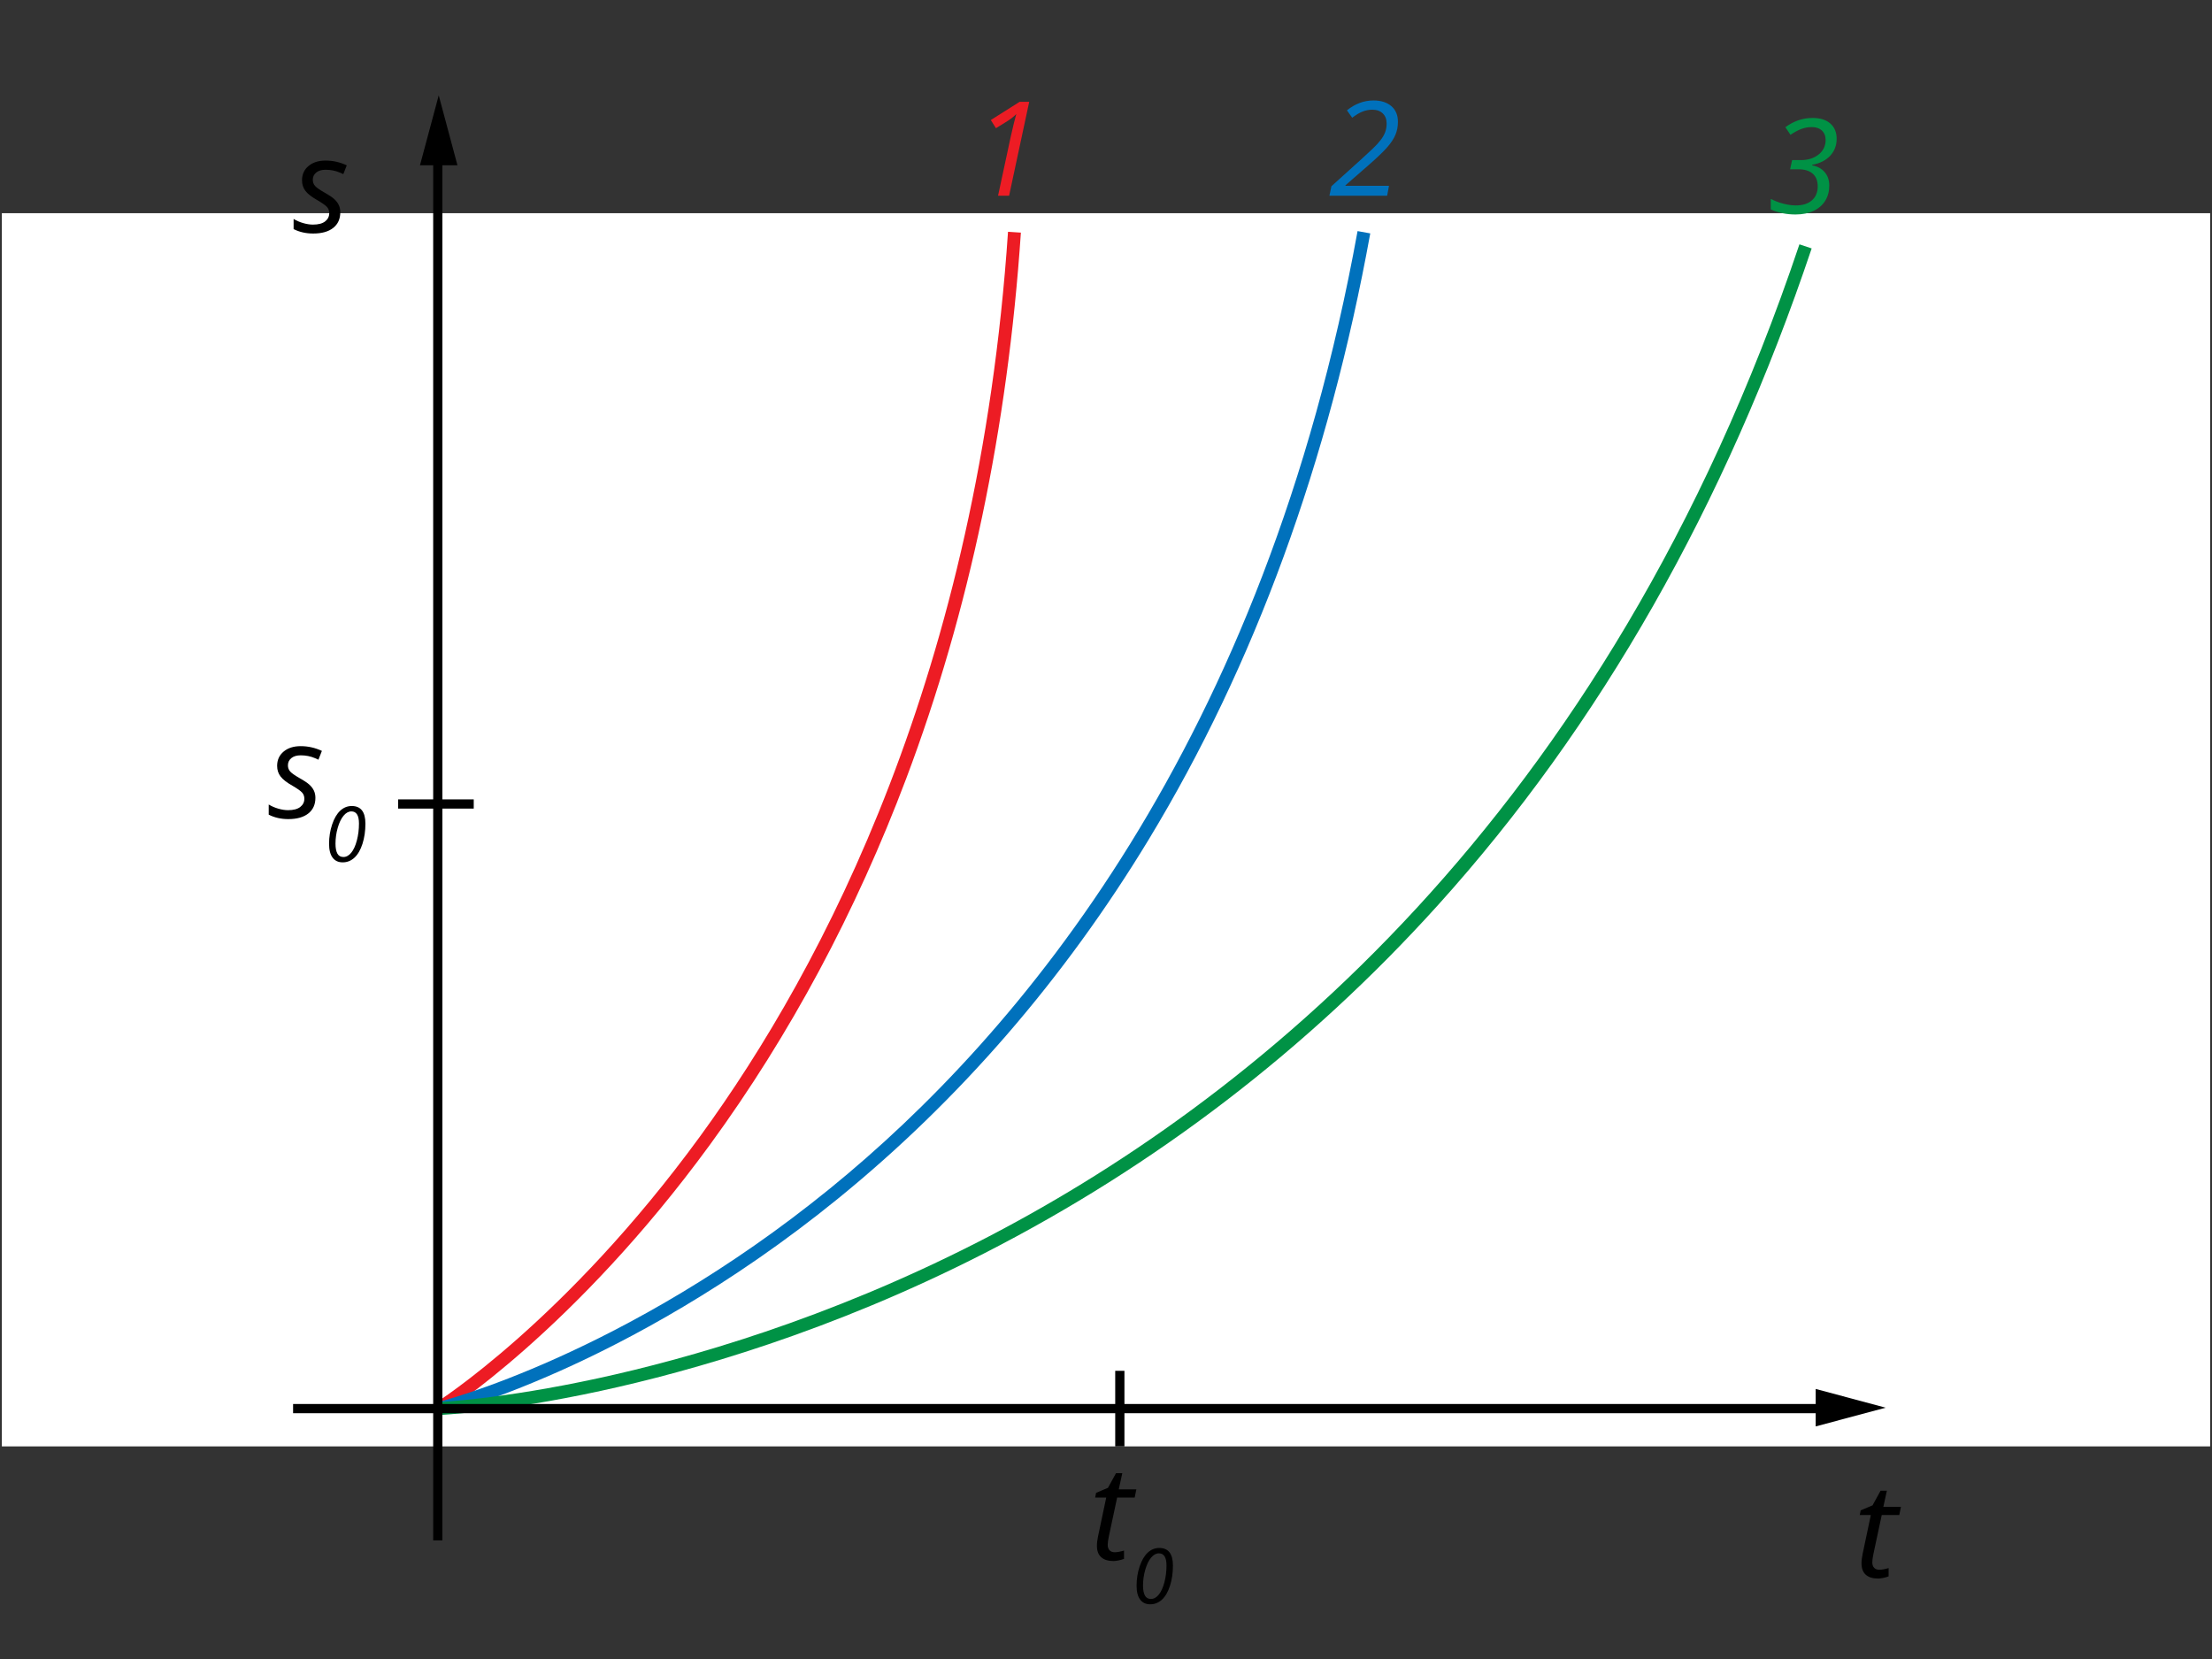 <?xml version="1.0" encoding="utf-8"?>
<!-- Generator: Adobe Illustrator 16.0.0, SVG Export Plug-In . SVG Version: 6.00 Build 0)  -->
<!DOCTYPE svg PUBLIC "-//W3C//DTD SVG 1.1//EN" "http://www.w3.org/Graphics/SVG/1.1/DTD/svg11.dtd">
<svg xmlns="http://www.w3.org/2000/svg" xmlns:xlink="http://www.w3.org/1999/xlink" version="1.1" x="0px" y="0px" viewBox="0 0 1200 900" enable-background="new 0 0 1200 900" xml:space="preserve">
<rect x="0" y="0" width="1200" height="900" fill="#333333" stroke="none"/>
<g id="bg">
	<rect x="1" y="115.66" fill="#FFFFFF" width="1198" height="669"/>
</g>
<g id="Layer_7">
	<g>
		<g>
			<path fill="#0071BC" d="M752.523,106.16h-31.318l1.08-5.121l16.199-14.632c2.369-2.16,4.418-4.059,6.148-5.696     s3.158-3.182,4.285-4.634c1.127-1.451,1.963-2.892,2.508-4.319c0.547-1.429,0.82-3.014,0.82-4.756     c0-2.299-0.697-4.122-2.092-5.47c-1.393-1.347-3.285-2.021-5.678-2.021c-1.789,0-3.535,0.331-5.244,0.993     c-1.707,0.662-3.594,1.782-5.66,3.362l-2.857-4.007c4.436-3.576,9.232-5.365,14.389-5.365c4.088,0,7.322,1.028,9.703,3.083     c2.379,2.056,3.57,4.884,3.57,8.483c0,2.578-0.459,4.947-1.377,7.107c-0.916,2.159-2.438,4.447-4.563,6.862     c-2.125,2.416-5.545,5.679-10.26,9.79l-12.264,10.695v0.278h23.621L752.523,106.16z"/>
		</g>
	</g>
	<g>
		<g>
			<path fill="#009245" d="M996.381,75.283c0,3.623-1.174,6.694-3.52,9.214c-2.346,2.521-5.598,4.152-9.754,4.896v0.313     c2.879,0.534,5.145,1.771,6.793,3.71c1.648,1.939,2.475,4.36,2.475,7.264c0,3.089-0.721,5.813-2.16,8.17     c-1.441,2.357-3.543,4.197-6.307,5.521s-6.051,1.985-9.859,1.985c-4.877,0-9.348-0.917-13.412-2.752v-5.713     c2.184,1.138,4.494,2.015,6.934,2.63c2.438,0.615,4.645,0.923,6.619,0.923c3.762,0,6.688-0.923,8.779-2.77     c2.09-1.846,3.135-4.372,3.135-7.577c0-3.042-0.918-5.348-2.752-6.915c-1.836-1.567-4.391-2.352-7.664-2.352h-4.564l1.08-4.982     h4.842c3.832,0,7.014-1.01,9.547-3.03c2.531-2.021,3.797-4.656,3.797-7.908c0-2.137-0.674-3.832-2.021-5.087     c-1.346-1.254-3.17-1.881-5.469-1.881c-1.859,0-3.682,0.313-5.469,0.94c-1.789,0.627-3.822,1.707-6.098,3.24l-2.787-4.111     c4.529-3.344,9.453-5.017,14.771-5.017c4.158,0,7.373,1.011,9.65,3.031C995.242,69.047,996.381,71.799,996.381,75.283z"/>
		</g>
	</g>
	<g>
		<g>
			<path fill="#ED1C24" d="M547.438,106.16h-5.992l6.828-31.808c1.371-6.062,2.393-10.229,3.066-12.507     c-1.162,1.231-2.775,2.521-4.844,3.867l-6.201,3.832l-2.787-4.424l15.643-9.895h5.191L547.438,106.16z"/>
		</g>
	</g>
	<path fill="none" stroke="#0071BC" stroke-width="7" stroke-miterlimit="10" d="M952,376.16"/>
	<path fill="none" stroke="#0071BC" stroke-width="7" stroke-miterlimit="10" d="M209,376.16"/>
	<path fill="none" stroke="#009245" stroke-width="7" stroke-miterlimit="10" d="M952,661.16"/>
	<path fill="none" stroke="#009245" stroke-width="7" stroke-miterlimit="10" d="M209,661.16"/>
	<path fill="none" stroke="#ED1C24" stroke-width="7" stroke-miterlimit="10" d="M750,169.66"/>
	<path fill="none" stroke="#ED1C24" stroke-width="7" stroke-miterlimit="10" d="M209,561.66"/>
	<path fill="none" stroke="#9966CC" stroke-width="7" stroke-miterlimit="10" d="M820,260.66"/>
	<path fill="none" stroke="#9966CC" stroke-width="7" stroke-miterlimit="10" d="M209,881.66"/>
	<path fill="none" stroke="#FCC12D" stroke-width="7" stroke-miterlimit="10" d="M209,881.66"/>
	<path fill="none" stroke="#FCC12D" stroke-width="7" stroke-miterlimit="10" d="M930,290.66"/>
</g>
<g id="Layer_8">
	<path fill="#ED1C24" d="M239.85,767.132l-3.701-5.942c0.699-0.436,70.753-44.739,143.694-144.796   c67.312-92.335,150.925-252.409,166.998-490.639l6.984,0.471c-7.151,105.988-28.079,205.614-62.203,296.111   c-27.313,72.436-63.094,139.217-106.347,198.488C311.55,721.853,240.559,766.69,239.85,767.132z"/>
	<path fill="#0071BC" d="M238.825,767.562l-1.65-6.803c1.005-0.244,101.787-25.462,213.145-116.041   c102.748-83.575,235.798-241.521,286.153-519.352l6.889,1.248c-22.411,123.65-62.847,234.282-120.185,328.821   c-45.9,75.682-102.669,141.271-168.729,194.948c-58.792,47.771-114.219,77.065-150.363,93.229   C264.837,761.164,239.868,767.309,238.825,767.562z"/>
	<path fill="#009245" d="M238.146,767.657l-0.294-6.994c0.335-0.014,34.08-1.548,86.845-13.008   c48.676-10.572,123.961-31.996,206.187-74.024c145.166-74.198,340.258-228.302,445.297-541.085l6.637,2.229   c-46.724,139.132-114.926,258.984-202.713,356.23c-70.257,77.827-153.133,141.418-246.326,189.008   c-82.911,42.339-158.814,63.908-207.889,74.547C272.646,766.103,238.485,767.643,238.146,767.657z"/>
</g>
<g id="Layer_5">
	<g>
		<g>
			<path d="M184.606,115.155c0,3.623-1.283,6.451-3.85,8.483s-6.184,3.048-10.852,3.048c-3.926,0-7.468-0.801-10.626-2.403v-5.505     c1.625,0.976,3.38,1.73,5.261,2.265c1.881,0.535,3.623,0.802,5.225,0.802c2.928,0,5.133-0.58,6.619-1.742     c1.486-1.161,2.23-2.647,2.23-4.459c0-1.324-0.406-2.438-1.219-3.345c-0.814-0.905-2.566-2.147-5.262-3.728     c-3.02-1.695-5.156-3.356-6.41-4.982c-1.254-1.625-1.881-3.553-1.881-5.782c0-3.205,1.172-5.789,3.52-7.752     c2.346-1.962,5.434-2.943,9.266-2.943c3.973,0,7.805,0.859,11.498,2.577l-1.883,4.773l-1.951-0.871     c-2.346-0.998-4.9-1.498-7.664-1.498c-2.16,0-3.855,0.505-5.086,1.516c-1.23,1.01-1.846,2.316-1.846,3.919     c0,1.301,0.412,2.416,1.236,3.345s2.525,2.125,5.104,3.588c2.484,1.394,4.268,2.591,5.348,3.589     c1.08,0.999,1.887,2.072,2.422,3.223C184.338,112.421,184.606,113.716,184.606,115.155z"/>
		</g>
	</g>
	<g>
		<g>
			<path d="M171.106,432.825c0,3.623-1.283,6.451-3.85,8.483s-6.184,3.048-10.852,3.048c-3.926,0-7.468-0.801-10.626-2.403v-5.505     c1.625,0.976,3.38,1.73,5.261,2.265c1.881,0.535,3.623,0.802,5.225,0.802c2.928,0,5.133-0.58,6.619-1.742     c1.486-1.161,2.23-2.647,2.23-4.459c0-1.324-0.406-2.438-1.219-3.345c-0.814-0.905-2.566-2.147-5.262-3.728     c-3.02-1.695-5.156-3.356-6.41-4.982c-1.254-1.625-1.881-3.553-1.881-5.782c0-3.205,1.172-5.789,3.52-7.752     c2.346-1.962,5.434-2.943,9.266-2.943c3.973,0,7.805,0.859,11.498,2.577l-1.883,4.773l-1.951-0.871     c-2.346-0.998-4.9-1.498-7.664-1.498c-2.16,0-3.855,0.505-5.086,1.516c-1.23,1.01-1.846,2.316-1.846,3.919     c0,1.301,0.412,2.416,1.236,3.345s2.525,2.125,5.104,3.588c2.484,1.394,4.268,2.591,5.348,3.589     c1.08,0.999,1.887,2.072,2.422,3.223C170.839,430.091,171.106,431.386,171.106,432.825z"/>
			<path d="M198.232,446.824c0,3.994-0.531,7.644-1.594,10.947c-1.063,3.304-2.512,5.806-4.347,7.505s-3.964,2.549-6.388,2.549     c-2.383,0-4.211-0.863-5.483-2.59c-1.273-1.727-1.909-4.228-1.909-7.505c0-3.655,0.555-7.139,1.665-10.449     s2.576-5.81,4.397-7.495c1.82-1.686,3.902-2.528,6.245-2.528C195.762,437.258,198.232,440.446,198.232,446.824z M190.616,440.183     c-1.53,0-2.945,0.782-4.245,2.346s-2.353,3.751-3.158,6.561s-1.208,5.677-1.208,8.602c0,2.329,0.338,4.116,1.016,5.361     c0.677,1.246,1.767,1.869,3.27,1.869c1.558,0,2.973-0.771,4.245-2.315s2.292-3.765,3.057-6.662s1.147-5.964,1.147-9.2     C194.739,442.369,193.365,440.183,190.616,440.183z"/>
		</g>
	</g>
	<g>
		<g>
			<path d="M604.76,842.083c1.277,0,2.949-0.302,5.018-0.905v4.494c-0.789,0.325-1.766,0.604-2.926,0.836     c-1.162,0.231-2.092,0.348-2.787,0.348c-2.904,0-5.127-0.69-6.672-2.072s-2.316-3.443-2.316-6.184     c0-1.533,0.209-3.275,0.627-5.226l4.424-20.973h-5.992l0.488-2.544l6.445-2.717l4.354-7.943h3.414l-1.916,8.779h9.547     l-0.906,4.425h-9.512l-4.494,21.042c-0.418,2.021-0.627,3.554-0.627,4.599c0,1.301,0.338,2.299,1.012,2.996     C602.611,841.734,603.553,842.083,604.76,842.083z"/>
			<path d="M636.311,849.323c0,3.994-0.531,7.644-1.594,10.947c-1.063,3.304-2.512,5.806-4.347,7.505s-3.964,2.549-6.388,2.549     c-2.383,0-4.211-0.863-5.483-2.59c-1.273-1.727-1.909-4.228-1.909-7.505c0-3.655,0.555-7.139,1.665-10.449     s2.576-5.81,4.397-7.495c1.82-1.686,3.902-2.528,6.245-2.528C633.84,839.757,636.311,842.945,636.311,849.323z M628.694,842.682     c-1.53,0-2.945,0.782-4.245,2.346s-2.353,3.751-3.158,6.561s-1.208,5.677-1.208,8.602c0,2.329,0.338,4.116,1.016,5.361     c0.677,1.246,1.767,1.869,3.27,1.869c1.558,0,2.973-0.771,4.245-2.315s2.292-3.765,3.057-6.662s1.147-5.964,1.147-9.2     C632.817,844.868,631.443,842.682,628.694,842.682z"/>
		</g>
	</g>
	<g>
		<g>
			<path d="M1019.547,851.584c1.277,0,2.949-0.302,5.018-0.905v4.494c-0.789,0.325-1.766,0.604-2.926,0.836     c-1.162,0.231-2.092,0.348-2.787,0.348c-2.904,0-5.127-0.69-6.672-2.072s-2.316-3.443-2.316-6.184     c0-1.533,0.209-3.275,0.627-5.226l4.424-20.973h-5.992l0.488-2.544l6.445-2.717l4.354-7.943h3.414l-1.916,8.779h9.547     l-0.906,4.425h-9.512l-4.494,21.042c-0.418,2.021-0.627,3.554-0.627,4.599c0,1.301,0.338,2.299,1.012,2.996     C1017.398,851.235,1018.34,851.584,1019.547,851.584z"/>
		</g>
	</g>
	<rect x="216" y="433.66" width="41" height="5"/>
	<rect x="605" y="743.66" width="5" height="41"/>
</g>
<g id="Layer_4">
	<g>
		<rect x="235" y="82.66" width="5" height="753"/>
		<g>
			<polygon points="248.168,89.66 238.007,51.717 227.832,89.66    "/>
		</g>
	</g>
	<g>
		<rect x="159" y="761.66" width="833" height="5"/>
		<g>
			<polygon points="985,773.828 1022.943,763.667 985,753.492    "/>
		</g>
	</g>
</g>
</svg>
